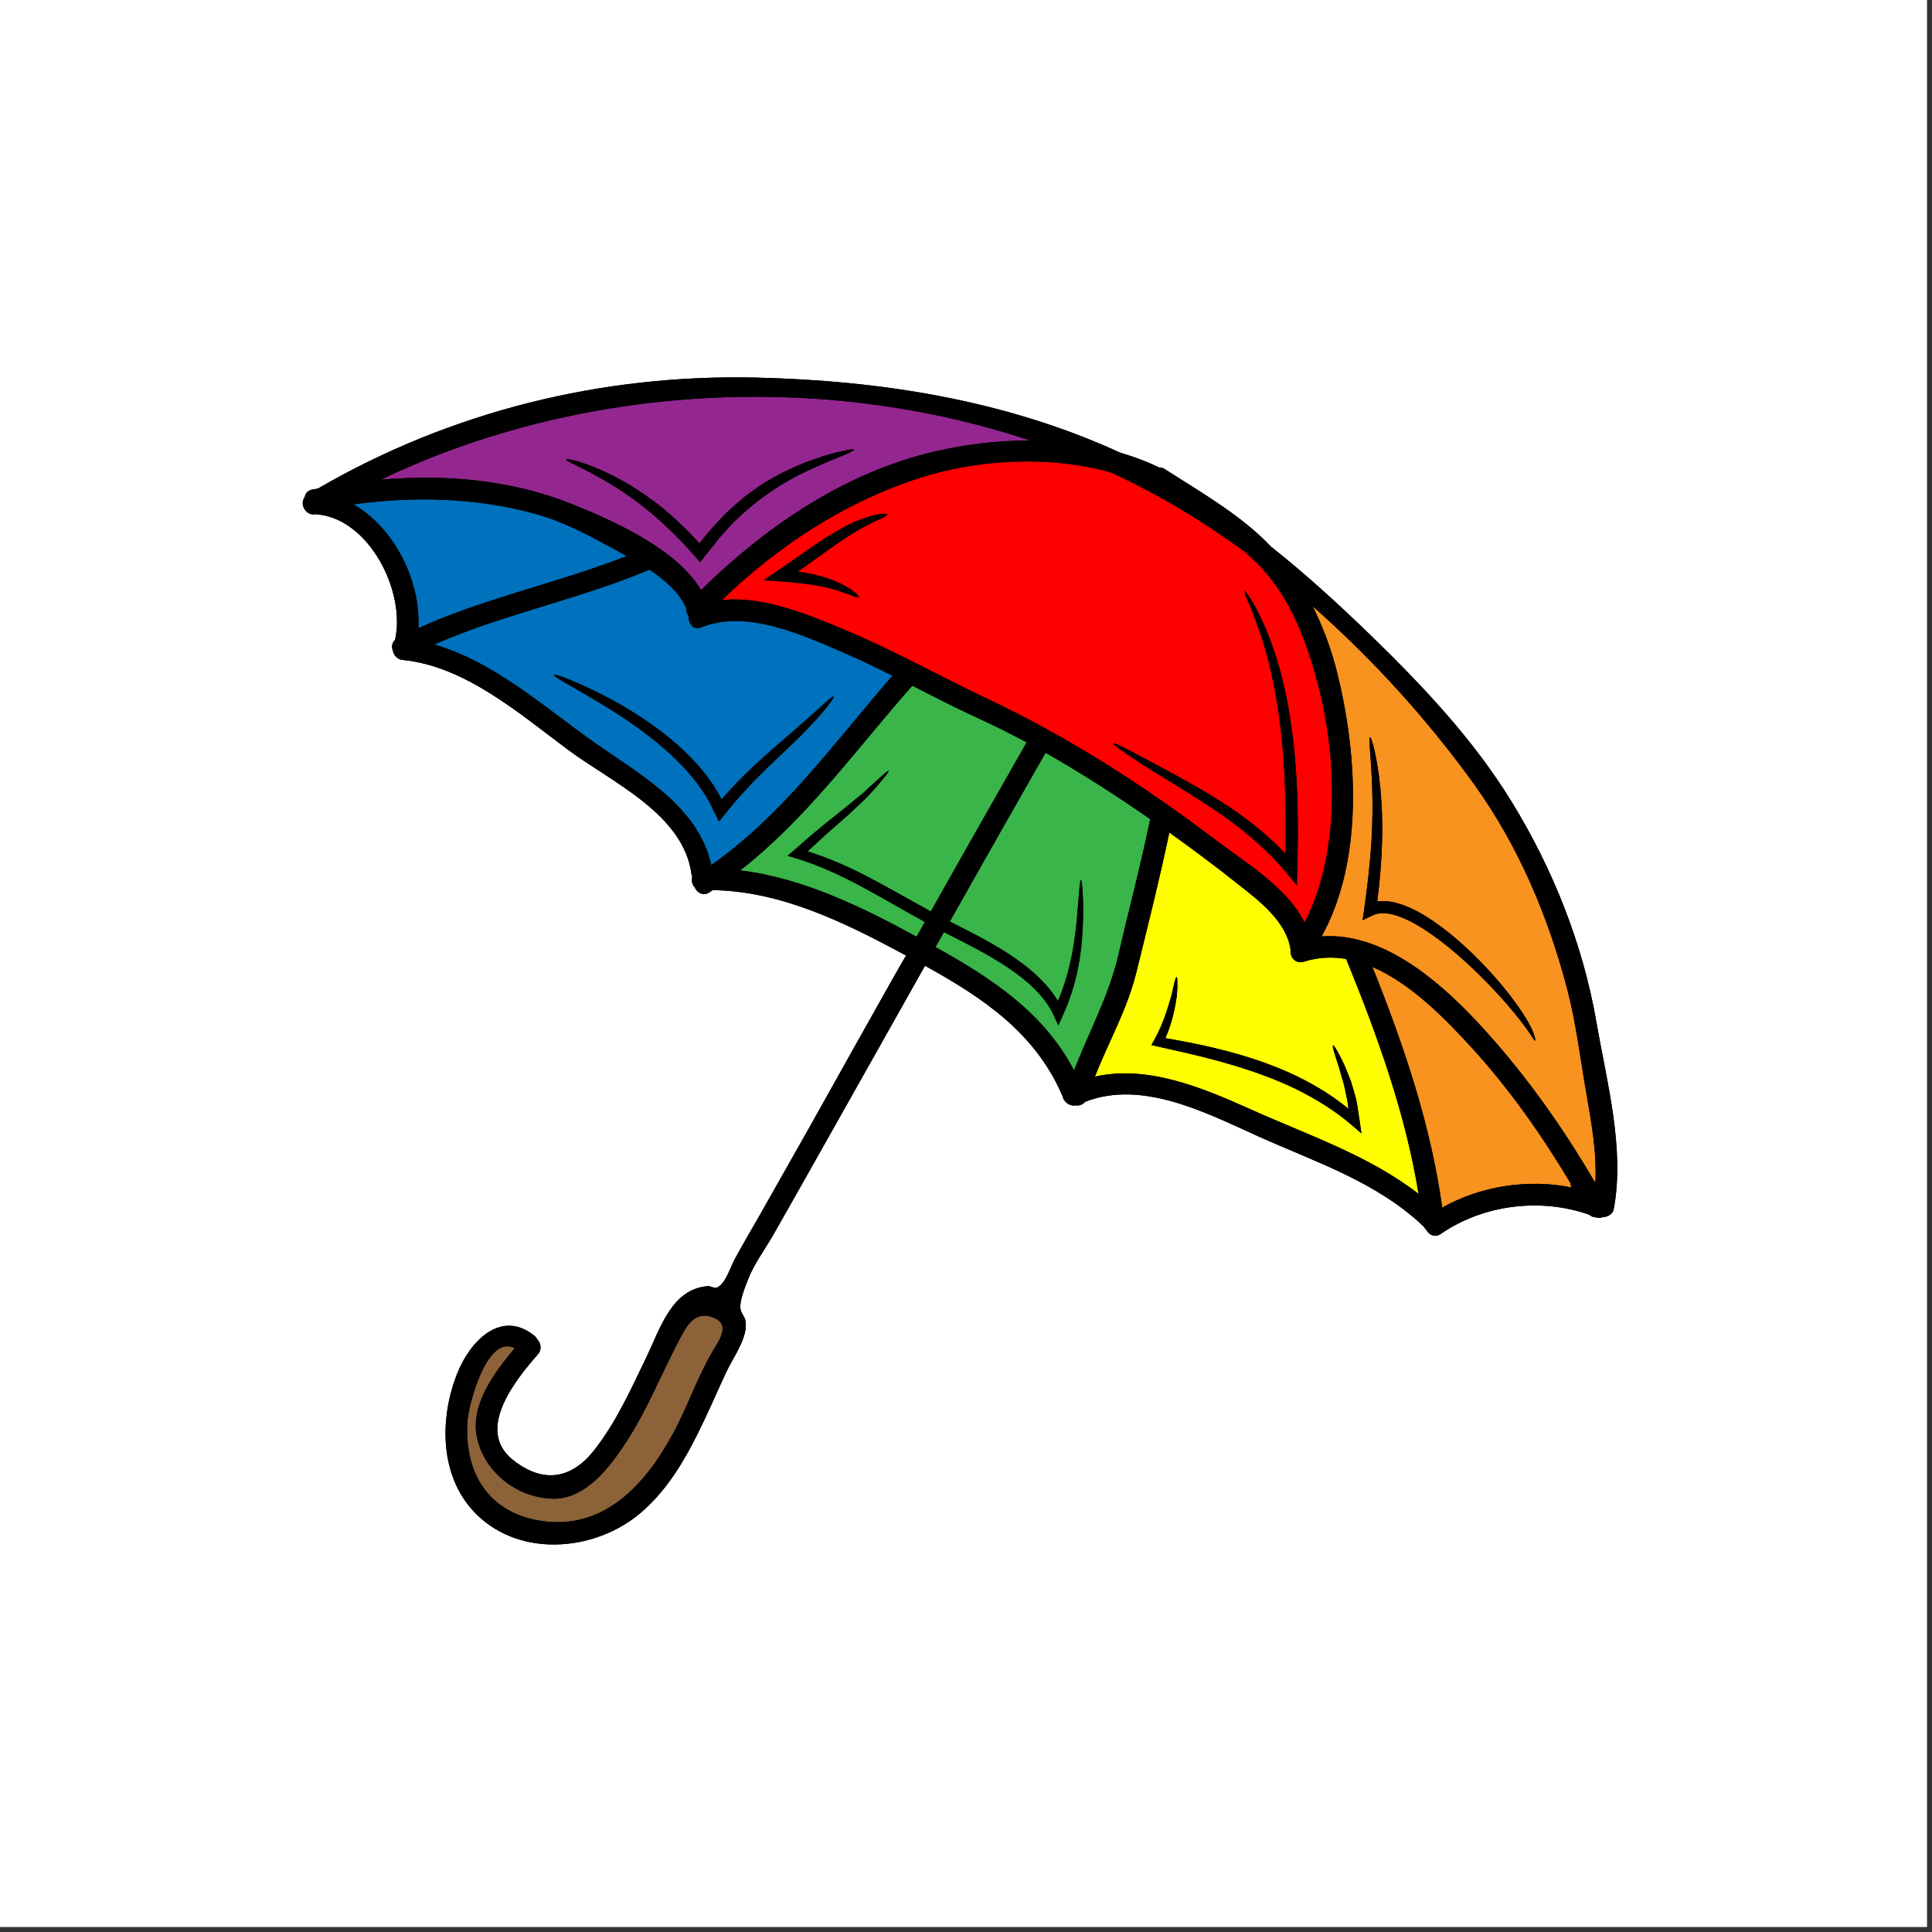 <?xml version="1.0" encoding="UTF-8"?> <svg xmlns="http://www.w3.org/2000/svg" xmlns:xlink="http://www.w3.org/1999/xlink" width="250" zoomAndPan="magnify" viewBox="0 0 187.5 187.5" height="250" preserveAspectRatio="xMidYMid meet" version="1.0"><rect x="0" y="0" width="187.5" height="187.5" fill="#333333" stroke="none"/><defs><g></g><clipPath id="f3d7d1e475"><path d="M 29.055 36 L 157 36 L 157 150 L 29.055 150 Z M 29.055 36 " clip-rule="nonzero"></path></clipPath><clipPath id="831259c9cc"><path d="M 29.055 36 L 157 36 L 157 150 L 29.055 150 Z M 29.055 36 " clip-rule="nonzero"></path></clipPath></defs><path fill="#ffffff" d="M 0 0 L 187 0 L 187 187 L 0 187 Z M 0 0 " fill-opacity="1" fill-rule="nonzero"></path><path fill="#ffffff" d="M 0 0 L 187 0 L 187 187 L 0 187 Z M 0 0 " fill-opacity="1" fill-rule="nonzero"></path><g clip-path="url(#f3d7d1e475)"><path fill="#000000" d="M 146.684 77.777 C 142.984 71.75 138.066 66.551 133.023 61.652 C 129.895 58.625 126.727 55.727 123.359 53.055 C 120.434 49.973 116.551 47.789 113.035 45.523 C 112.84 45.402 112.656 45.352 112.477 45.363 C 111.277 44.781 110.02 44.309 108.719 43.934 C 97.676 38.863 85.586 36.926 73.336 36.645 C 58.41 36.305 43.758 39.918 30.855 47.414 C 30.672 47.449 30.484 47.477 30.305 47.512 C 29.852 47.605 29.621 47.91 29.566 48.254 C 29.027 48.969 29.738 50.125 30.637 49.898 C 30.676 49.906 30.715 49.91 30.754 49.918 C 35.848 50.344 39.391 57.422 38.34 62.098 C 38.035 62.379 37.988 62.777 38.121 63.129 C 38.207 63.578 38.535 63.996 39.105 64.051 C 45.18 64.66 50.453 69.297 55.176 72.801 C 59.387 75.926 66.328 79.004 67.105 84.816 C 67.121 84.918 67.152 85.008 67.184 85.094 C 67.094 85.445 67.168 85.848 67.414 86.105 C 67.633 86.633 68.227 86.996 68.855 86.602 C 68.957 86.531 69.059 86.449 69.156 86.387 C 75.859 86.473 82.113 89.602 87.934 92.734 C 87.867 92.734 79.281 108.113 78.496 109.508 C 76.898 112.34 75.297 115.176 73.688 118.008 C 72.883 119.422 72.047 120.828 71.277 122.254 C 70.895 122.957 70.398 124.625 69.586 124.953 C 69.301 125.066 68.973 124.797 68.723 124.82 C 65.191 125.066 64.086 128.902 62.73 131.723 C 61.242 134.812 59.82 137.984 57.695 140.703 C 55.434 143.598 52.656 143.992 49.746 141.656 C 46.105 138.727 50.074 133.863 52.191 131.453 C 52.637 130.949 52.484 130.32 52.113 129.953 C 52.059 129.832 51.969 129.719 51.844 129.621 C 48.617 127.027 45.617 130.172 44.387 133.262 C 42.52 137.941 42.676 143.898 46.707 147.395 C 51.113 151.211 58.027 150.371 62.188 146.812 C 64.961 144.445 66.746 141.203 68.285 137.957 C 69.059 136.336 69.766 134.684 70.531 133.062 C 71.18 131.691 72.688 129.684 72.328 128.094 C 72.246 127.762 71.926 127.402 71.875 127.113 C 71.711 126.297 72.328 124.879 72.625 124.102 C 73.191 122.637 74.266 121.211 75.047 119.844 C 76.707 116.918 78.363 113.996 80.012 111.062 C 83.27 105.293 86.516 99.504 89.77 93.727 C 95.324 96.797 100.434 100.176 103.078 106.285 C 103.09 106.305 103.102 106.316 103.105 106.332 C 103.199 106.875 103.73 107.379 104.367 107.277 C 104.711 107.328 105.074 107.223 105.309 106.934 C 110.848 104.754 117.082 108.012 122.098 110.273 C 127.754 112.82 133.59 114.68 138.184 119.047 C 138.246 119.172 138.336 119.285 138.441 119.379 C 138.691 119.848 139.242 120.145 139.82 119.754 C 143.965 116.898 149.527 116.219 154.254 117.895 C 154.422 118.047 154.617 118.129 154.812 118.133 C 154.887 118.16 154.957 118.168 155.031 118.168 C 155.207 118.203 155.367 118.191 155.504 118.133 C 155.539 118.129 155.566 118.129 155.605 118.121 C 156.043 118.086 156.523 117.832 156.613 117.352 C 157.711 111.453 155.93 104.984 154.926 99.164 C 153.617 91.617 150.691 84.281 146.684 77.777 " fill-opacity="1" fill-rule="nonzero"></path></g><path fill="#8c6239" d="M 69.043 127.801 C 70.984 128.426 69.871 129.957 69.188 131.102 C 67.68 133.648 66.723 136.555 65.301 139.156 C 62.609 144.098 58.586 148.566 52.441 147.59 C 47.363 146.785 45.074 142.914 45.359 138.027 C 45.449 136.371 47.242 129.441 49.961 130.844 C 47.934 133.223 45.582 136.426 46.305 139.582 C 47.074 142.961 50.238 145.367 53.66 145.445 C 56.832 145.523 59.211 142.34 60.746 139.988 C 62.848 136.797 64.227 133.211 66.016 129.852 C 66.672 128.633 67.426 127.277 69.043 127.801 " fill-opacity="1" fill-rule="nonzero"></path><path fill="#93278f" d="M 81.664 44.266 C 82.465 43.938 82.898 43.715 82.879 43.637 C 82.852 43.562 82.371 43.633 81.52 43.832 C 80.66 44.008 79.449 44.398 77.973 44.949 C 76.527 45.57 74.789 46.344 73.09 47.605 C 72.66 47.914 72.215 48.223 71.812 48.598 C 71.398 48.961 70.961 49.328 70.543 49.719 C 69.754 50.547 68.918 51.387 68.195 52.355 C 68.086 52.484 67.992 52.617 67.887 52.742 C 66.539 51.246 65.117 49.941 63.742 48.855 C 62.953 48.277 62.211 47.727 61.457 47.285 C 60.738 46.809 60.023 46.445 59.375 46.105 C 56.719 44.797 54.98 44.461 54.93 44.566 C 54.855 44.75 56.555 45.375 58.988 46.812 C 59.594 47.184 60.266 47.582 60.941 48.078 C 61.645 48.535 62.344 49.113 63.078 49.695 C 64.527 50.91 66.035 52.355 67.477 54.023 L 67.938 54.562 L 68.391 53.996 C 68.621 53.695 68.867 53.395 69.113 53.094 C 71.938 49.34 75.539 47.023 78.312 45.711 C 79.707 45.082 80.848 44.578 81.664 44.266 Z M 99.973 42.75 C 96.406 42.746 92.859 43.234 89.641 44.082 C 81.418 46.27 74.066 51.316 68.039 57.27 C 65.633 53.195 59.309 50.445 55.441 48.895 C 49.598 46.559 43.223 46.012 36.965 46.551 C 56.129 37.355 79.664 35.98 99.973 42.75 " fill-opacity="1" fill-rule="nonzero"></path><path fill="#0071bc" d="M 59.727 53.359 C 60.066 53.547 60.438 53.754 60.82 53.961 C 54.164 56.586 47.109 58.012 40.598 60.961 C 40.863 56.41 38.27 51.211 34.297 48.949 C 40.16 48.141 46.16 48.285 51.906 49.855 C 54.656 50.602 57.234 51.996 59.727 53.359 " fill-opacity="1" fill-rule="nonzero"></path><path fill="#0071bc" d="M 78.016 71.086 C 79.996 69.082 81.008 67.684 80.906 67.602 C 80.777 67.492 79.594 68.695 77.488 70.52 C 75.562 72.238 72.715 74.457 70.023 77.598 C 69.945 77.434 69.871 77.273 69.785 77.117 C 69.523 76.711 69.301 76.266 69 75.871 C 67.484 73.703 65.598 72.047 63.805 70.715 C 62.004 69.383 60.266 68.367 58.781 67.594 C 55.793 66.051 53.832 65.371 53.77 65.508 C 53.699 65.672 55.535 66.613 58.375 68.32 C 59.789 69.176 61.445 70.238 63.148 71.578 C 64.852 72.91 66.633 74.523 68.031 76.543 C 68.32 76.91 68.523 77.312 68.762 77.691 C 68.988 78.086 69.156 78.488 69.352 78.879 L 69.785 79.723 L 70.348 79.012 C 73.035 75.613 76.059 73.102 78.016 71.086 Z M 82.004 63.398 C 83.57 64.07 85.098 64.816 86.617 65.578 C 81.055 71.957 76.02 79.059 69.027 83.953 C 67.781 78.266 62.172 75.215 57.715 72.082 C 52.836 68.648 47.969 64.215 42.129 62.551 C 48.891 59.586 56.219 58.156 63.035 55.285 C 64.559 56.309 65.973 57.535 66.598 59.043 C 66.57 59.316 66.672 59.582 66.844 59.797 C 66.773 60.484 67.281 61.207 68.082 60.879 C 72.449 59.086 77.988 61.668 82.004 63.398 " fill-opacity="1" fill-rule="nonzero"></path><path fill="#39b54a" d="M 94.824 69.652 C 96.461 70.398 98.059 71.203 99.641 72.047 C 96.516 77.504 93.418 82.977 90.336 88.453 C 88.289 87.348 86.34 86.199 84.418 85.195 C 82.352 84.105 80.32 83.234 78.375 82.625 C 79.445 81.633 80.438 80.715 81.375 79.918 C 82.477 78.977 83.402 78.055 84.168 77.344 C 85.586 75.812 86.301 74.879 86.238 74.816 C 86.164 74.734 85.301 75.555 83.77 76.961 C 82.949 77.609 82.031 78.418 80.867 79.316 C 79.719 80.207 78.461 81.289 77.09 82.492 L 76.449 83.051 L 77.293 83.305 C 79.383 83.945 81.602 84.938 83.887 86.188 C 85.762 87.191 87.699 88.352 89.762 89.477 C 89.496 89.953 89.227 90.43 88.957 90.906 C 83.629 88.016 77.891 85.195 71.836 84.473 C 78.289 79.438 83.137 72.668 88.535 66.547 C 90.625 67.605 92.695 68.68 94.824 69.652 " fill-opacity="1" fill-rule="nonzero"></path><path fill="#39b54a" d="M 111.625 79.492 C 110.73 83.891 109.562 88.254 108.551 92.629 C 107.625 96.66 105.688 100.125 104.238 103.887 C 101.301 98.262 96.242 94.945 90.789 91.91 C 91.059 91.43 91.336 90.941 91.605 90.457 C 93.82 91.582 95.945 92.637 97.797 93.887 C 99.754 95.191 101.434 96.727 102.25 98.512 L 102.711 99.516 L 103.152 98.535 C 104.855 94.801 105.051 91.352 105.113 89.051 C 105.133 86.727 105.008 85.398 104.906 85.398 C 104.785 85.398 104.723 86.727 104.527 89.02 C 104.328 91.09 104 94.023 102.672 97.16 C 101.688 95.496 100.133 94.121 98.434 92.941 C 96.531 91.629 94.367 90.543 92.18 89.434 C 95.262 83.969 98.352 78.5 101.469 73.055 C 104.965 75.035 108.336 77.211 111.625 79.492 " fill-opacity="1" fill-rule="nonzero"></path><path fill="#ffff00" d="M 132.129 109.996 L 131.949 108.758 C 131.859 108.164 131.777 107.605 131.691 107.066 C 131.602 106.527 131.418 106.047 131.301 105.582 C 131.23 105.355 131.168 105.129 131.098 104.922 C 131.016 104.719 130.941 104.516 130.867 104.328 C 130.707 103.949 130.562 103.605 130.438 103.289 C 129.855 102.066 129.465 101.418 129.375 101.449 C 129.281 101.5 129.5 102.234 129.918 103.492 C 130.012 103.805 130.109 104.156 130.223 104.547 C 130.281 104.734 130.344 104.938 130.398 105.137 C 130.445 105.344 130.496 105.562 130.547 105.785 C 130.625 106.242 130.766 106.707 130.82 107.215 C 130.836 107.344 130.852 107.473 130.867 107.609 C 128.848 105.945 126.203 104.426 123.211 103.32 C 119.516 101.934 115.961 101.25 113.102 100.754 C 113.809 99.113 114.062 97.664 114.215 96.621 C 114.305 95.48 114.27 94.832 114.188 94.82 C 114.086 94.82 113.941 95.453 113.707 96.559 C 113.387 97.613 112.977 99.191 112.047 100.887 L 111.75 101.418 L 112.355 101.559 C 115.262 102.219 118.98 102.988 122.801 104.426 C 126.168 105.668 129.055 107.359 131.137 109.145 Z M 130.648 93.07 C 133.641 100.422 136.402 108.008 137.672 115.867 C 132.816 112.113 126.926 110.16 121.328 107.641 C 116.602 105.52 111.348 103.344 106.258 104.488 C 107.586 101.109 109.387 98.004 110.277 94.387 C 111.387 89.887 112.531 85.344 113.484 80.797 C 115.738 82.406 117.957 84.066 120.125 85.785 C 122.133 87.359 124.82 89.406 125.234 92.078 C 125.242 92.102 125.246 92.121 125.254 92.141 C 125.152 92.816 125.676 93.594 126.523 93.332 C 127.922 92.895 129.305 92.836 130.648 93.07 " fill-opacity="1" fill-rule="nonzero"></path><path fill="#f7931e" d="M 152.391 114.781 C 152.402 114.938 152.453 115.09 152.535 115.246 C 148.32 114.387 143.699 115.09 139.969 117.199 C 138.855 109.129 136.215 101.387 133.195 93.844 C 136.98 95.473 140.34 98.953 142.852 101.703 C 146.477 105.676 149.621 110.148 152.391 114.781 " fill-opacity="1" fill-rule="nonzero"></path><path fill="#f7931e" d="M 148.973 100.992 C 149.043 100.969 148.953 100.402 148.488 99.523 C 148.027 98.652 147.242 97.457 146.141 96.09 C 145.043 94.73 143.645 93.18 141.914 91.625 C 141.051 90.852 140.098 90.074 139.039 89.355 C 137.977 88.641 136.805 87.957 135.402 87.598 C 134.855 87.465 134.258 87.402 133.66 87.492 C 133.918 85.465 134.082 83.512 134.125 81.734 C 134.188 79.695 134.098 77.867 133.949 76.352 C 133.629 73.309 133.098 71.555 132.973 71.555 C 132.793 71.578 133.062 73.422 133.168 76.402 C 133.219 77.902 133.219 79.688 133.098 81.691 C 132.969 83.688 132.734 85.891 132.395 88.227 L 132.234 89.312 L 133.238 88.824 C 133.754 88.578 134.434 88.574 135.133 88.742 C 136.289 89.035 137.398 89.656 138.398 90.316 C 139.414 90.984 140.348 91.711 141.203 92.441 C 142.922 93.91 144.359 95.371 145.516 96.637 C 146.672 97.902 147.539 98.996 148.098 99.77 C 148.664 100.539 148.891 101.012 148.973 100.992 Z M 153.949 106.059 C 154.441 108.922 154.992 111.879 154.824 114.801 C 151.516 109.129 147.652 103.73 143.16 98.957 C 139.402 94.977 134.023 90.449 128.262 90.879 C 132.359 83.5 131.734 73.281 129.82 65.477 C 129.258 63.168 128.449 60.938 127.387 58.832 C 133.309 64.039 138.66 69.992 143.047 76.09 C 147.367 82.09 150.246 88.918 152.113 96.051 C 152.969 99.336 153.363 102.719 153.949 106.059 " fill-opacity="1" fill-rule="nonzero"></path><path fill="#ff0000" d="M 85.441 50.359 C 85.898 50.148 86.152 49.996 86.121 49.918 C 86.102 49.844 85.816 49.844 85.312 49.918 C 84.805 49.961 84.098 50.207 83.215 50.531 C 81.496 51.23 79.375 52.656 77.152 54.23 C 76.59 54.637 76.035 54.996 75.5 55.363 L 74.133 56.309 L 75.758 56.422 C 76.871 56.508 77.902 56.613 78.824 56.75 C 79.738 56.887 80.531 57.082 81.188 57.277 C 82.496 57.684 83.25 58.086 83.34 57.949 C 83.41 57.848 82.785 57.215 81.457 56.578 C 80.797 56.273 79.965 55.977 79.012 55.762 C 78.512 55.648 77.984 55.551 77.426 55.469 C 77.559 55.379 77.691 55.293 77.82 55.199 C 80.074 53.598 82.031 52.133 83.578 51.281 C 84.332 50.898 84.957 50.539 85.441 50.359 Z M 125.953 81.168 C 125.965 77.77 125.832 74.523 125.473 71.586 C 125.117 68.648 124.555 66.023 123.887 63.887 C 123.215 61.742 122.461 60.09 121.867 58.977 C 121.262 57.891 120.859 57.332 120.797 57.363 C 120.711 57.402 120.98 58.043 121.465 59.18 C 121.91 60.328 122.535 61.988 123.086 64.113 C 123.641 66.238 124.102 68.812 124.391 71.703 C 124.695 74.594 124.789 77.797 124.781 81.168 C 124.77 81.742 124.762 82.293 124.758 82.859 C 123.031 81.031 121.145 79.57 119.363 78.355 C 117.207 76.93 115.195 75.82 113.52 74.914 C 110.152 73.113 108.129 72.012 108.039 72.137 C 107.957 72.254 109.867 73.609 113.129 75.594 C 114.758 76.59 116.703 77.766 118.781 79.215 C 120.824 80.691 122.996 82.461 124.871 84.723 L 125.855 85.922 L 125.895 84.363 C 125.926 83.324 125.945 82.254 125.953 81.168 Z M 127.809 66.027 C 129.738 73.062 130.16 82.719 126.602 89.539 C 124.926 86.098 120.699 83.598 117.906 81.469 C 111.008 76.234 103.711 71.555 95.883 67.844 C 91.227 65.645 86.734 63.105 81.973 61.125 C 78.48 59.668 74.066 57.805 70.051 58.238 C 75.527 52.977 81.879 48.789 89.148 46.414 C 94.738 44.594 101.742 44.145 107.801 45.844 C 109.629 46.688 111.426 47.594 113.172 48.594 C 115.773 50.066 118.332 51.75 120.832 53.57 C 121.164 53.871 121.5 54.168 121.824 54.484 C 125.027 57.578 126.664 61.82 127.809 66.027 " fill-opacity="1" fill-rule="nonzero"></path><g clip-path="url(#831259c9cc)"><path fill="#000000" d="M 60.82 53.961 C 60.438 53.754 60.066 53.547 59.727 53.359 C 57.234 51.996 54.656 50.602 51.906 49.855 C 46.16 48.285 40.16 48.141 34.297 48.949 C 38.27 51.211 40.863 56.41 40.598 60.961 C 47.109 58.012 54.164 56.586 60.82 53.961 Z M 69.188 131.102 C 69.871 129.957 70.984 128.426 69.043 127.801 C 67.426 127.277 66.672 128.633 66.016 129.852 C 64.227 133.211 62.848 136.797 60.746 139.988 C 59.211 142.34 56.832 145.523 53.66 145.445 C 50.238 145.367 47.074 142.961 46.305 139.582 C 45.582 136.426 47.934 133.223 49.961 130.844 C 47.242 129.441 45.449 136.371 45.359 138.027 C 45.074 142.914 47.363 146.785 52.441 147.59 C 58.586 148.566 62.609 144.098 65.301 139.156 C 66.723 136.555 67.68 133.648 69.188 131.102 Z M 86.617 65.578 C 85.098 64.816 83.57 64.07 82.004 63.398 C 77.988 61.668 72.449 59.086 68.082 60.879 C 67.281 61.207 66.773 60.484 66.844 59.797 C 66.672 59.582 66.57 59.316 66.598 59.043 C 65.973 57.535 64.559 56.309 63.035 55.285 C 56.219 58.156 48.891 59.586 42.129 62.551 C 47.969 64.215 52.836 68.648 57.715 72.082 C 62.172 75.215 67.781 78.266 69.027 83.953 C 76.02 79.059 81.055 71.957 86.617 65.578 Z M 99.641 72.047 C 98.059 71.203 96.461 70.398 94.824 69.652 C 92.695 68.68 90.625 67.605 88.535 66.547 C 83.137 72.668 78.289 79.438 71.836 84.473 C 77.891 85.195 83.629 88.016 88.957 90.906 C 89.227 90.43 89.496 89.953 89.762 89.477 C 87.699 88.352 85.762 87.191 83.887 86.188 C 81.602 84.938 79.383 83.945 77.293 83.305 L 76.449 83.051 L 77.09 82.492 C 78.461 81.289 79.719 80.207 80.867 79.316 C 82.031 78.418 82.949 77.609 83.77 76.961 C 85.301 75.555 86.164 74.734 86.238 74.816 C 86.301 74.879 85.586 75.812 84.168 77.344 C 83.402 78.055 82.477 78.977 81.375 79.918 C 80.438 80.715 79.445 81.633 78.375 82.625 C 80.32 83.234 82.352 84.105 84.418 85.195 C 86.34 86.199 88.289 87.348 90.336 88.453 C 93.418 82.977 96.516 77.504 99.641 72.047 Z M 89.641 44.082 C 92.859 43.234 96.406 42.746 99.973 42.75 C 79.664 35.98 56.129 37.355 36.965 46.551 C 43.223 46.012 49.598 46.559 55.441 48.895 C 59.309 50.445 65.633 53.195 68.039 57.27 C 74.066 51.316 81.418 46.27 89.641 44.082 Z M 108.551 92.629 C 109.562 88.254 110.73 83.891 111.625 79.492 C 108.336 77.211 104.965 75.035 101.469 73.055 C 98.352 78.5 95.262 83.969 92.18 89.434 C 94.367 90.543 96.531 91.629 98.434 92.941 C 100.133 94.121 101.688 95.496 102.672 97.16 C 104 94.023 104.328 91.09 104.527 89.02 C 104.723 86.727 104.785 85.398 104.906 85.398 C 105.008 85.398 105.133 86.727 105.113 89.051 C 105.051 91.352 104.855 94.801 103.152 98.535 L 102.711 99.516 L 102.25 98.512 C 101.434 96.727 99.754 95.191 97.797 93.887 C 95.945 92.637 93.82 91.582 91.605 90.457 C 91.336 90.941 91.059 91.43 90.789 91.91 C 96.242 94.945 101.301 98.262 104.238 103.887 C 105.688 100.125 107.625 96.66 108.551 92.629 Z M 126.602 89.539 C 130.16 82.719 129.738 73.062 127.809 66.027 C 126.664 61.82 125.027 57.578 121.824 54.484 C 121.5 54.168 121.164 53.871 120.832 53.57 C 118.332 51.75 115.773 50.066 113.172 48.594 C 111.426 47.594 109.629 46.688 107.801 45.844 C 101.742 44.145 94.738 44.594 89.148 46.414 C 81.879 48.789 75.527 52.977 70.051 58.238 C 74.066 57.805 78.48 59.668 81.973 61.125 C 86.734 63.105 91.227 65.645 95.883 67.844 C 103.711 71.555 111.008 76.234 117.906 81.469 C 120.699 83.598 124.926 86.098 126.602 89.539 Z M 137.672 115.867 C 136.402 108.008 133.641 100.422 130.648 93.07 C 129.305 92.836 127.922 92.895 126.523 93.332 C 125.676 93.594 125.152 92.816 125.254 92.141 C 125.246 92.121 125.242 92.102 125.234 92.078 C 124.82 89.406 122.133 87.359 120.125 85.785 C 117.957 84.066 115.738 82.406 113.484 80.797 C 112.531 85.344 111.387 89.887 110.277 94.387 C 109.387 98.004 107.586 101.109 106.258 104.488 C 111.348 103.344 116.602 105.52 121.328 107.641 C 126.926 110.16 132.816 112.113 137.672 115.867 Z M 152.535 115.246 C 152.453 115.09 152.402 114.938 152.391 114.781 C 149.621 110.148 146.477 105.676 142.852 101.703 C 140.34 98.953 136.98 95.473 133.195 93.844 C 136.215 101.387 138.855 109.129 139.969 117.199 C 143.699 115.09 148.32 114.387 152.535 115.246 Z M 154.824 114.801 C 154.992 111.879 154.441 108.922 153.949 106.059 C 153.363 102.719 152.969 99.336 152.113 96.051 C 150.246 88.918 147.367 82.09 143.047 76.09 C 138.66 69.992 133.309 64.039 127.387 58.832 C 128.449 60.938 129.258 63.168 129.82 65.477 C 131.734 73.281 132.359 83.5 128.262 90.879 C 134.023 90.449 139.402 94.977 143.16 98.957 C 147.652 103.73 151.516 109.129 154.824 114.801 Z M 154.926 99.164 C 155.93 104.984 157.711 111.453 156.613 117.352 C 156.523 117.832 156.043 118.086 155.605 118.121 C 155.566 118.129 155.543 118.129 155.504 118.133 C 155.367 118.191 155.207 118.203 155.031 118.168 C 154.957 118.168 154.887 118.16 154.812 118.133 C 154.617 118.129 154.422 118.047 154.254 117.895 C 149.527 116.219 143.965 116.898 139.82 119.754 C 139.242 120.145 138.691 119.848 138.441 119.379 C 138.336 119.285 138.246 119.172 138.184 119.047 C 133.59 114.68 127.754 112.82 122.098 110.273 C 117.082 108.012 110.848 104.754 105.309 106.934 C 105.074 107.223 104.711 107.328 104.367 107.277 C 103.73 107.379 103.199 106.875 103.105 106.332 C 103.102 106.316 103.09 106.305 103.078 106.285 C 100.434 100.176 95.324 96.797 89.77 93.727 C 86.516 99.504 83.27 105.293 80.012 111.062 C 78.363 113.996 76.707 116.918 75.047 119.844 C 74.266 121.211 73.191 122.637 72.625 124.102 C 72.328 124.879 71.711 126.297 71.875 127.113 C 71.926 127.402 72.246 127.762 72.328 128.094 C 72.688 129.684 71.176 131.691 70.531 133.062 C 69.766 134.684 69.059 136.336 68.285 137.957 C 66.746 141.203 64.961 144.445 62.188 146.812 C 58.027 150.371 51.113 151.211 46.707 147.395 C 42.676 143.898 42.52 137.941 44.387 133.262 C 45.617 130.172 48.617 127.027 51.844 129.621 C 51.969 129.719 52.059 129.832 52.113 129.953 C 52.484 130.32 52.637 130.949 52.191 131.453 C 50.074 133.863 46.105 138.727 49.746 141.656 C 52.656 143.992 55.434 143.598 57.695 140.703 C 59.82 137.984 61.242 134.812 62.73 131.723 C 64.086 128.902 65.191 125.066 68.723 124.82 C 68.973 124.797 69.301 125.066 69.586 124.953 C 70.398 124.625 70.895 122.957 71.277 122.254 C 72.047 120.828 72.883 119.422 73.688 118.008 C 75.297 115.176 76.898 112.34 78.496 109.508 C 79.281 108.113 87.867 92.734 87.934 92.734 C 82.113 89.602 75.859 86.473 69.156 86.387 C 69.059 86.449 68.957 86.531 68.855 86.602 C 68.227 86.996 67.637 86.633 67.414 86.105 C 67.168 85.848 67.094 85.445 67.184 85.094 C 67.148 85.008 67.121 84.918 67.105 84.816 C 66.328 79.004 59.387 75.926 55.176 72.801 C 50.453 69.297 45.18 64.66 39.102 64.051 C 38.535 63.996 38.207 63.578 38.121 63.129 C 37.988 62.777 38.035 62.379 38.34 62.098 C 39.391 57.422 35.848 50.344 30.754 49.918 C 30.715 49.91 30.676 49.906 30.637 49.898 C 29.738 50.125 29.027 48.969 29.566 48.254 C 29.621 47.91 29.852 47.605 30.305 47.512 C 30.484 47.477 30.672 47.449 30.855 47.414 C 43.758 39.918 58.41 36.305 73.336 36.645 C 85.586 36.926 97.676 38.863 108.719 43.934 C 110.02 44.309 111.277 44.781 112.477 45.363 C 112.656 45.352 112.84 45.402 113.035 45.523 C 116.551 47.789 120.434 49.977 123.359 53.055 C 126.727 55.727 129.895 58.625 133.023 61.652 C 138.062 66.551 142.984 71.75 146.684 77.777 C 150.691 84.281 153.617 91.617 154.926 99.164 " fill-opacity="1" fill-rule="nonzero"></path></g><path fill="#000000" d="M 148.488 99.523 C 148.953 100.402 149.043 100.969 148.973 100.992 C 148.891 101.012 148.664 100.539 148.098 99.77 C 147.539 98.996 146.672 97.902 145.516 96.637 C 144.359 95.371 142.922 93.91 141.203 92.441 C 140.348 91.711 139.414 90.984 138.398 90.316 C 137.398 89.656 136.289 89.035 135.133 88.742 C 134.434 88.574 133.754 88.578 133.238 88.824 L 132.234 89.312 L 132.395 88.227 C 132.734 85.891 132.969 83.688 133.098 81.691 C 133.219 79.688 133.219 77.902 133.168 76.402 C 133.062 73.422 132.793 71.578 132.973 71.555 C 133.098 71.555 133.629 73.309 133.949 76.352 C 134.098 77.867 134.188 79.695 134.125 81.734 C 134.082 83.512 133.918 85.465 133.66 87.492 C 134.258 87.402 134.855 87.465 135.402 87.598 C 136.805 87.957 137.977 88.641 139.039 89.355 C 140.098 90.074 141.051 90.852 141.914 91.625 C 143.645 93.18 145.043 94.73 146.141 96.09 C 147.242 97.457 148.027 98.652 148.488 99.523 " fill-opacity="1" fill-rule="nonzero"></path><path fill="#000000" d="M 131.949 108.758 L 132.129 109.996 L 131.137 109.145 C 129.055 107.359 126.168 105.668 122.801 104.426 C 118.98 102.988 115.262 102.219 112.355 101.559 L 111.75 101.418 L 112.047 100.887 C 112.977 99.191 113.387 97.613 113.707 96.559 C 113.941 95.453 114.086 94.82 114.188 94.82 C 114.27 94.832 114.305 95.48 114.215 96.621 C 114.062 97.664 113.809 99.113 113.102 100.754 C 115.961 101.25 119.516 101.934 123.211 103.32 C 126.203 104.426 128.848 105.945 130.867 107.609 C 130.852 107.473 130.836 107.344 130.82 107.215 C 130.766 106.707 130.625 106.242 130.547 105.785 C 130.496 105.562 130.445 105.344 130.398 105.137 C 130.344 104.938 130.281 104.734 130.223 104.547 C 130.109 104.156 130.012 103.805 129.918 103.492 C 129.5 102.234 129.281 101.5 129.375 101.449 C 129.465 101.418 129.855 102.066 130.438 103.289 C 130.562 103.605 130.707 103.949 130.867 104.328 C 130.941 104.516 131.016 104.719 131.098 104.922 C 131.168 105.129 131.23 105.355 131.301 105.582 C 131.418 106.047 131.602 106.527 131.691 107.066 C 131.777 107.605 131.859 108.164 131.949 108.758 " fill-opacity="1" fill-rule="nonzero"></path><path fill="#000000" d="M 125.473 71.586 C 125.832 74.523 125.965 77.77 125.953 81.168 C 125.945 82.254 125.926 83.324 125.895 84.363 L 125.855 85.922 L 124.871 84.723 C 122.996 82.461 120.824 80.691 118.781 79.215 C 116.703 77.766 114.758 76.59 113.129 75.594 C 109.867 73.609 107.957 72.254 108.039 72.137 C 108.129 72.012 110.152 73.113 113.52 74.914 C 115.195 75.82 117.207 76.93 119.363 78.355 C 121.145 79.57 123.031 81.031 124.758 82.859 C 124.762 82.293 124.77 81.742 124.781 81.168 C 124.789 77.797 124.695 74.594 124.391 71.703 C 124.102 68.812 123.641 66.238 123.086 64.113 C 122.535 61.988 121.91 60.328 121.465 59.18 C 120.98 58.043 120.711 57.402 120.797 57.363 C 120.859 57.332 121.262 57.891 121.867 58.977 C 122.461 60.09 123.215 61.742 123.887 63.887 C 124.555 66.023 125.117 68.648 125.473 71.586 " fill-opacity="1" fill-rule="nonzero"></path><path fill="#000000" d="M 86.121 49.918 C 86.152 49.996 85.898 50.148 85.441 50.359 C 84.957 50.539 84.332 50.898 83.578 51.281 C 82.031 52.133 80.074 53.598 77.82 55.199 C 77.691 55.293 77.559 55.379 77.426 55.469 C 77.984 55.551 78.512 55.648 79.012 55.762 C 79.965 55.977 80.797 56.273 81.457 56.578 C 82.785 57.215 83.41 57.848 83.34 57.949 C 83.25 58.086 82.496 57.684 81.188 57.277 C 80.531 57.082 79.738 56.887 78.824 56.75 C 77.902 56.613 76.871 56.508 75.758 56.422 L 74.133 56.309 L 75.5 55.363 C 76.035 54.996 76.59 54.637 77.152 54.23 C 79.375 52.656 81.496 51.23 83.215 50.531 C 84.098 50.207 84.805 49.961 85.312 49.918 C 85.816 49.844 86.102 49.844 86.121 49.918 " fill-opacity="1" fill-rule="nonzero"></path><path fill="#000000" d="M 82.879 43.637 C 82.898 43.715 82.465 43.938 81.664 44.266 C 80.848 44.578 79.707 45.082 78.312 45.711 C 75.539 47.023 71.938 49.34 69.113 53.094 C 68.867 53.395 68.621 53.695 68.391 53.996 L 67.938 54.562 L 67.477 54.023 C 66.035 52.355 64.527 50.91 63.078 49.695 C 62.344 49.113 61.645 48.535 60.941 48.078 C 60.266 47.582 59.594 47.184 58.988 46.812 C 56.555 45.375 54.855 44.75 54.93 44.566 C 54.98 44.461 56.719 44.797 59.375 46.105 C 60.023 46.445 60.738 46.809 61.457 47.285 C 62.211 47.727 62.953 48.277 63.742 48.855 C 65.117 49.941 66.539 51.246 67.887 52.742 C 67.992 52.617 68.086 52.484 68.195 52.355 C 68.918 51.387 69.754 50.547 70.543 49.719 C 70.961 49.328 71.398 48.961 71.812 48.598 C 72.215 48.223 72.66 47.914 73.09 47.605 C 74.789 46.344 76.527 45.57 77.973 44.949 C 79.449 44.398 80.66 44.008 81.52 43.832 C 82.371 43.633 82.852 43.562 82.879 43.637 " fill-opacity="1" fill-rule="nonzero"></path><path fill="#000000" d="M 80.906 67.602 C 81.008 67.684 79.996 69.082 78.016 71.086 C 76.059 73.102 73.035 75.613 70.348 79.012 L 69.785 79.723 L 69.352 78.879 C 69.156 78.488 68.988 78.086 68.762 77.691 C 68.523 77.312 68.32 76.91 68.031 76.543 C 66.633 74.523 64.852 72.91 63.148 71.578 C 61.445 70.238 59.789 69.176 58.375 68.32 C 55.535 66.613 53.699 65.672 53.77 65.508 C 53.832 65.371 55.793 66.051 58.781 67.594 C 60.266 68.367 62.004 69.383 63.805 70.715 C 65.598 72.047 67.484 73.703 69 75.871 C 69.301 76.266 69.523 76.711 69.785 77.117 C 69.871 77.273 69.945 77.434 70.023 77.598 C 72.715 74.457 75.562 72.238 77.488 70.52 C 79.594 68.695 80.777 67.492 80.906 67.602 " fill-opacity="1" fill-rule="nonzero"></path><g fill="#ffffff" fill-opacity="1"><g transform="translate(-8.65, 7.106)"><g><path d="M 10.609 -4.766 L 3.703 -4.766 C 3.785 -3.828 4.051 -3.145 4.5 -2.719 C 4.957 -2.289 5.578 -2.078 6.359 -2.078 C 6.984 -2.078 7.484 -2.191 7.859 -2.422 C 8.242 -2.66 8.555 -3.008 8.797 -3.469 L 9 -3.469 L 10.781 -2.328 C 10.438 -1.578 9.91 -0.969 9.203 -0.5 C 8.492 -0.031 7.547 0.203 6.359 0.203 C 5.254 0.203 4.297 -0.004 3.484 -0.422 C 2.68 -0.848 2.062 -1.477 1.625 -2.312 C 1.188 -3.145 0.969 -4.16 0.969 -5.359 C 0.969 -6.578 1.195 -7.602 1.656 -8.438 C 2.113 -9.281 2.734 -9.906 3.516 -10.312 C 4.305 -10.727 5.191 -10.938 6.172 -10.938 C 7.691 -10.938 8.852 -10.535 9.656 -9.734 C 10.469 -8.93 10.875 -7.75 10.875 -6.188 C 10.875 -5.625 10.852 -5.188 10.812 -4.875 Z M 8.297 -6.5 C 8.266 -7.32 8.07 -7.914 7.719 -8.281 C 7.363 -8.656 6.848 -8.844 6.172 -8.844 C 4.805 -8.844 4.004 -8.062 3.766 -6.5 Z M 8.297 -6.5 "></path></g></g></g><g fill="#ffffff" fill-opacity="1"><g transform="translate(3.023, 7.106)"><g><path d="M 4.188 0.203 C 3.5 0.203 2.898 0.078 2.391 -0.172 C 1.891 -0.43 1.5 -0.805 1.219 -1.297 C 0.945 -1.785 0.812 -2.375 0.812 -3.062 C 0.812 -3.695 0.945 -4.227 1.219 -4.656 C 1.5 -5.094 1.922 -5.445 2.484 -5.719 C 3.055 -6 3.805 -6.211 4.734 -6.359 C 5.367 -6.461 5.852 -6.57 6.188 -6.688 C 6.531 -6.812 6.758 -6.953 6.875 -7.109 C 6.988 -7.266 7.047 -7.461 7.047 -7.703 C 7.047 -8.047 6.926 -8.305 6.688 -8.484 C 6.445 -8.672 6.047 -8.766 5.484 -8.766 C 4.891 -8.766 4.32 -8.629 3.781 -8.359 C 3.25 -8.098 2.785 -7.754 2.391 -7.328 L 2.188 -7.328 L 1.062 -9.031 C 1.602 -9.633 2.266 -10.102 3.047 -10.438 C 3.836 -10.77 4.695 -10.938 5.625 -10.938 C 7.051 -10.938 8.082 -10.633 8.719 -10.031 C 9.352 -9.426 9.672 -8.57 9.672 -7.469 L 9.672 -2.797 C 9.672 -2.316 9.879 -2.078 10.297 -2.078 C 10.461 -2.078 10.625 -2.109 10.781 -2.172 L 10.906 -2.125 L 11.109 -0.25 C 10.961 -0.156 10.754 -0.078 10.484 -0.016 C 10.211 0.047 9.922 0.078 9.609 0.078 C 8.961 0.078 8.457 -0.039 8.094 -0.281 C 7.738 -0.531 7.484 -0.922 7.328 -1.453 L 7.125 -1.469 C 6.602 -0.352 5.625 0.203 4.188 0.203 Z M 5.047 -1.812 C 5.672 -1.812 6.164 -2.02 6.531 -2.438 C 6.906 -2.852 7.094 -3.438 7.094 -4.188 L 7.094 -5.281 L 6.906 -5.312 C 6.75 -5.188 6.535 -5.078 6.266 -4.984 C 6.004 -4.898 5.629 -4.816 5.141 -4.734 C 4.555 -4.629 4.133 -4.457 3.875 -4.219 C 3.625 -3.988 3.5 -3.656 3.5 -3.219 C 3.5 -2.758 3.633 -2.41 3.906 -2.172 C 4.176 -1.93 4.555 -1.812 5.047 -1.812 Z M 5.047 -1.812 "></path></g></g></g><g fill="#ffffff" fill-opacity="1"><g transform="translate(14.346, 7.106)"><g><path d="M 5.312 0.203 C 4.457 0.203 3.703 0 3.047 -0.406 C 2.398 -0.82 1.891 -1.445 1.516 -2.281 C 1.148 -3.113 0.969 -4.141 0.969 -5.359 C 0.969 -6.586 1.156 -7.617 1.531 -8.453 C 1.914 -9.285 2.441 -9.906 3.109 -10.312 C 3.785 -10.727 4.562 -10.938 5.438 -10.938 C 6.102 -10.938 6.68 -10.82 7.172 -10.594 C 7.672 -10.363 8.086 -10.004 8.422 -9.516 L 8.625 -9.562 L 8.625 -15.047 L 11.328 -15.047 L 11.328 0 L 8.625 0 L 8.625 -1.391 L 8.422 -1.438 C 8.117 -0.926 7.707 -0.523 7.188 -0.234 C 6.676 0.055 6.051 0.203 5.312 0.203 Z M 6.188 -2.078 C 6.945 -2.078 7.547 -2.348 7.984 -2.891 C 8.422 -3.43 8.641 -4.254 8.641 -5.359 C 8.641 -6.461 8.422 -7.285 7.984 -7.828 C 7.547 -8.379 6.945 -8.656 6.188 -8.656 C 5.395 -8.656 4.785 -8.391 4.359 -7.859 C 3.941 -7.328 3.734 -6.492 3.734 -5.359 C 3.734 -4.234 3.941 -3.406 4.359 -2.875 C 4.785 -2.344 5.395 -2.078 6.188 -2.078 Z M 6.188 -2.078 "></path></g></g></g><g fill="#ffffff" fill-opacity="1"><g transform="translate(27.217, 7.106)"><g><path d="M 2.891 -12.016 C 2.398 -12.016 2.004 -12.16 1.703 -12.453 C 1.398 -12.754 1.25 -13.141 1.25 -13.609 C 1.25 -14.066 1.398 -14.441 1.703 -14.734 C 2.004 -15.035 2.398 -15.188 2.891 -15.188 C 3.211 -15.188 3.5 -15.117 3.75 -14.984 C 4.008 -14.848 4.207 -14.66 4.344 -14.422 C 4.488 -14.18 4.562 -13.91 4.562 -13.609 C 4.562 -13.305 4.488 -13.035 4.344 -12.797 C 4.207 -12.555 4.008 -12.363 3.75 -12.219 C 3.5 -12.082 3.211 -12.016 2.891 -12.016 Z M 1.547 0 L 1.547 -10.734 L 4.25 -10.734 L 4.25 0 Z M 1.547 0 "></path></g></g></g><g fill="#ffffff" fill-opacity="1"><g transform="translate(33, 7.106)"><g><path d="M 1.547 0 L 1.547 -10.734 L 4.141 -10.734 L 4.141 -9.156 L 4.344 -9.109 C 5.008 -10.328 6.094 -10.938 7.594 -10.938 C 8.832 -10.938 9.742 -10.598 10.328 -9.922 C 10.91 -9.254 11.203 -8.273 11.203 -6.984 L 11.203 0 L 8.5 0 L 8.5 -6.656 C 8.5 -7.363 8.352 -7.875 8.062 -8.188 C 7.781 -8.508 7.328 -8.672 6.703 -8.672 C 5.93 -8.672 5.328 -8.422 4.891 -7.922 C 4.461 -7.422 4.25 -6.633 4.25 -5.562 L 4.25 0 Z M 1.547 0 "></path></g></g></g><g fill="#ffffff" fill-opacity="1"><g transform="translate(45.579, 7.106)"><g><path d="M 5.562 4.562 C 3.789 4.562 2.484 4.301 1.641 3.781 C 0.797 3.258 0.375 2.535 0.375 1.609 C 0.375 1.047 0.551 0.582 0.906 0.219 C 1.27 -0.145 1.789 -0.383 2.469 -0.5 L 2.469 -0.703 C 2.102 -0.93 1.844 -1.176 1.688 -1.438 C 1.531 -1.707 1.453 -2.023 1.453 -2.391 C 1.453 -3.254 2.016 -3.832 3.141 -4.125 L 3.141 -4.328 C 2.555 -4.66 2.117 -5.07 1.828 -5.562 C 1.535 -6.051 1.391 -6.645 1.391 -7.344 C 1.391 -8.051 1.551 -8.676 1.875 -9.219 C 2.207 -9.758 2.691 -10.18 3.328 -10.484 C 3.961 -10.785 4.719 -10.938 5.594 -10.938 C 6.488 -10.938 7.203 -10.781 7.734 -10.469 C 8.066 -10.957 8.258 -11.516 8.312 -12.141 L 8.516 -12.266 L 10.453 -11.797 C 10.398 -11.273 10.25 -10.844 10 -10.5 C 9.758 -10.156 9.391 -9.844 8.891 -9.562 L 8.891 -9.359 C 9.492 -8.828 9.797 -8.082 9.797 -7.125 C 9.797 -6.469 9.629 -5.875 9.297 -5.344 C 8.961 -4.82 8.477 -4.406 7.844 -4.094 C 7.219 -3.789 6.469 -3.641 5.594 -3.641 L 5.188 -3.656 C 4.926 -3.664 4.742 -3.672 4.641 -3.672 C 4.398 -3.672 4.207 -3.602 4.062 -3.469 C 3.926 -3.332 3.859 -3.16 3.859 -2.953 C 3.859 -2.734 3.945 -2.555 4.125 -2.422 C 4.312 -2.297 4.578 -2.227 4.922 -2.219 L 7.328 -2.125 C 9.703 -2.062 10.891 -1.039 10.891 0.938 C 10.891 1.625 10.711 2.238 10.359 2.781 C 10.004 3.332 9.43 3.766 8.641 4.078 C 7.848 4.398 6.82 4.562 5.562 4.562 Z M 5.594 -5.531 C 6.113 -5.531 6.52 -5.68 6.812 -5.984 C 7.102 -6.285 7.25 -6.723 7.25 -7.297 C 7.25 -7.859 7.102 -8.289 6.812 -8.594 C 6.52 -8.895 6.113 -9.047 5.594 -9.047 C 5.07 -9.047 4.664 -8.895 4.375 -8.594 C 4.094 -8.289 3.953 -7.859 3.953 -7.297 C 3.953 -6.723 4.094 -6.285 4.375 -5.984 C 4.664 -5.68 5.07 -5.531 5.594 -5.531 Z M 5.562 2.594 C 6.488 2.594 7.16 2.461 7.578 2.203 C 7.992 1.953 8.203 1.617 8.203 1.203 C 8.203 0.859 8.094 0.609 7.875 0.453 C 7.664 0.297 7.328 0.207 6.859 0.188 L 4.734 0.094 C 4.672 0.094 4.609 0.086 4.547 0.078 C 4.484 0.078 4.422 0.078 4.359 0.078 C 3.91 0.078 3.566 0.172 3.328 0.359 C 3.086 0.555 2.969 0.828 2.969 1.172 C 2.969 1.629 3.188 1.977 3.625 2.219 C 4.062 2.469 4.707 2.594 5.562 2.594 Z M 5.562 2.594 "></path></g></g></g></svg> 